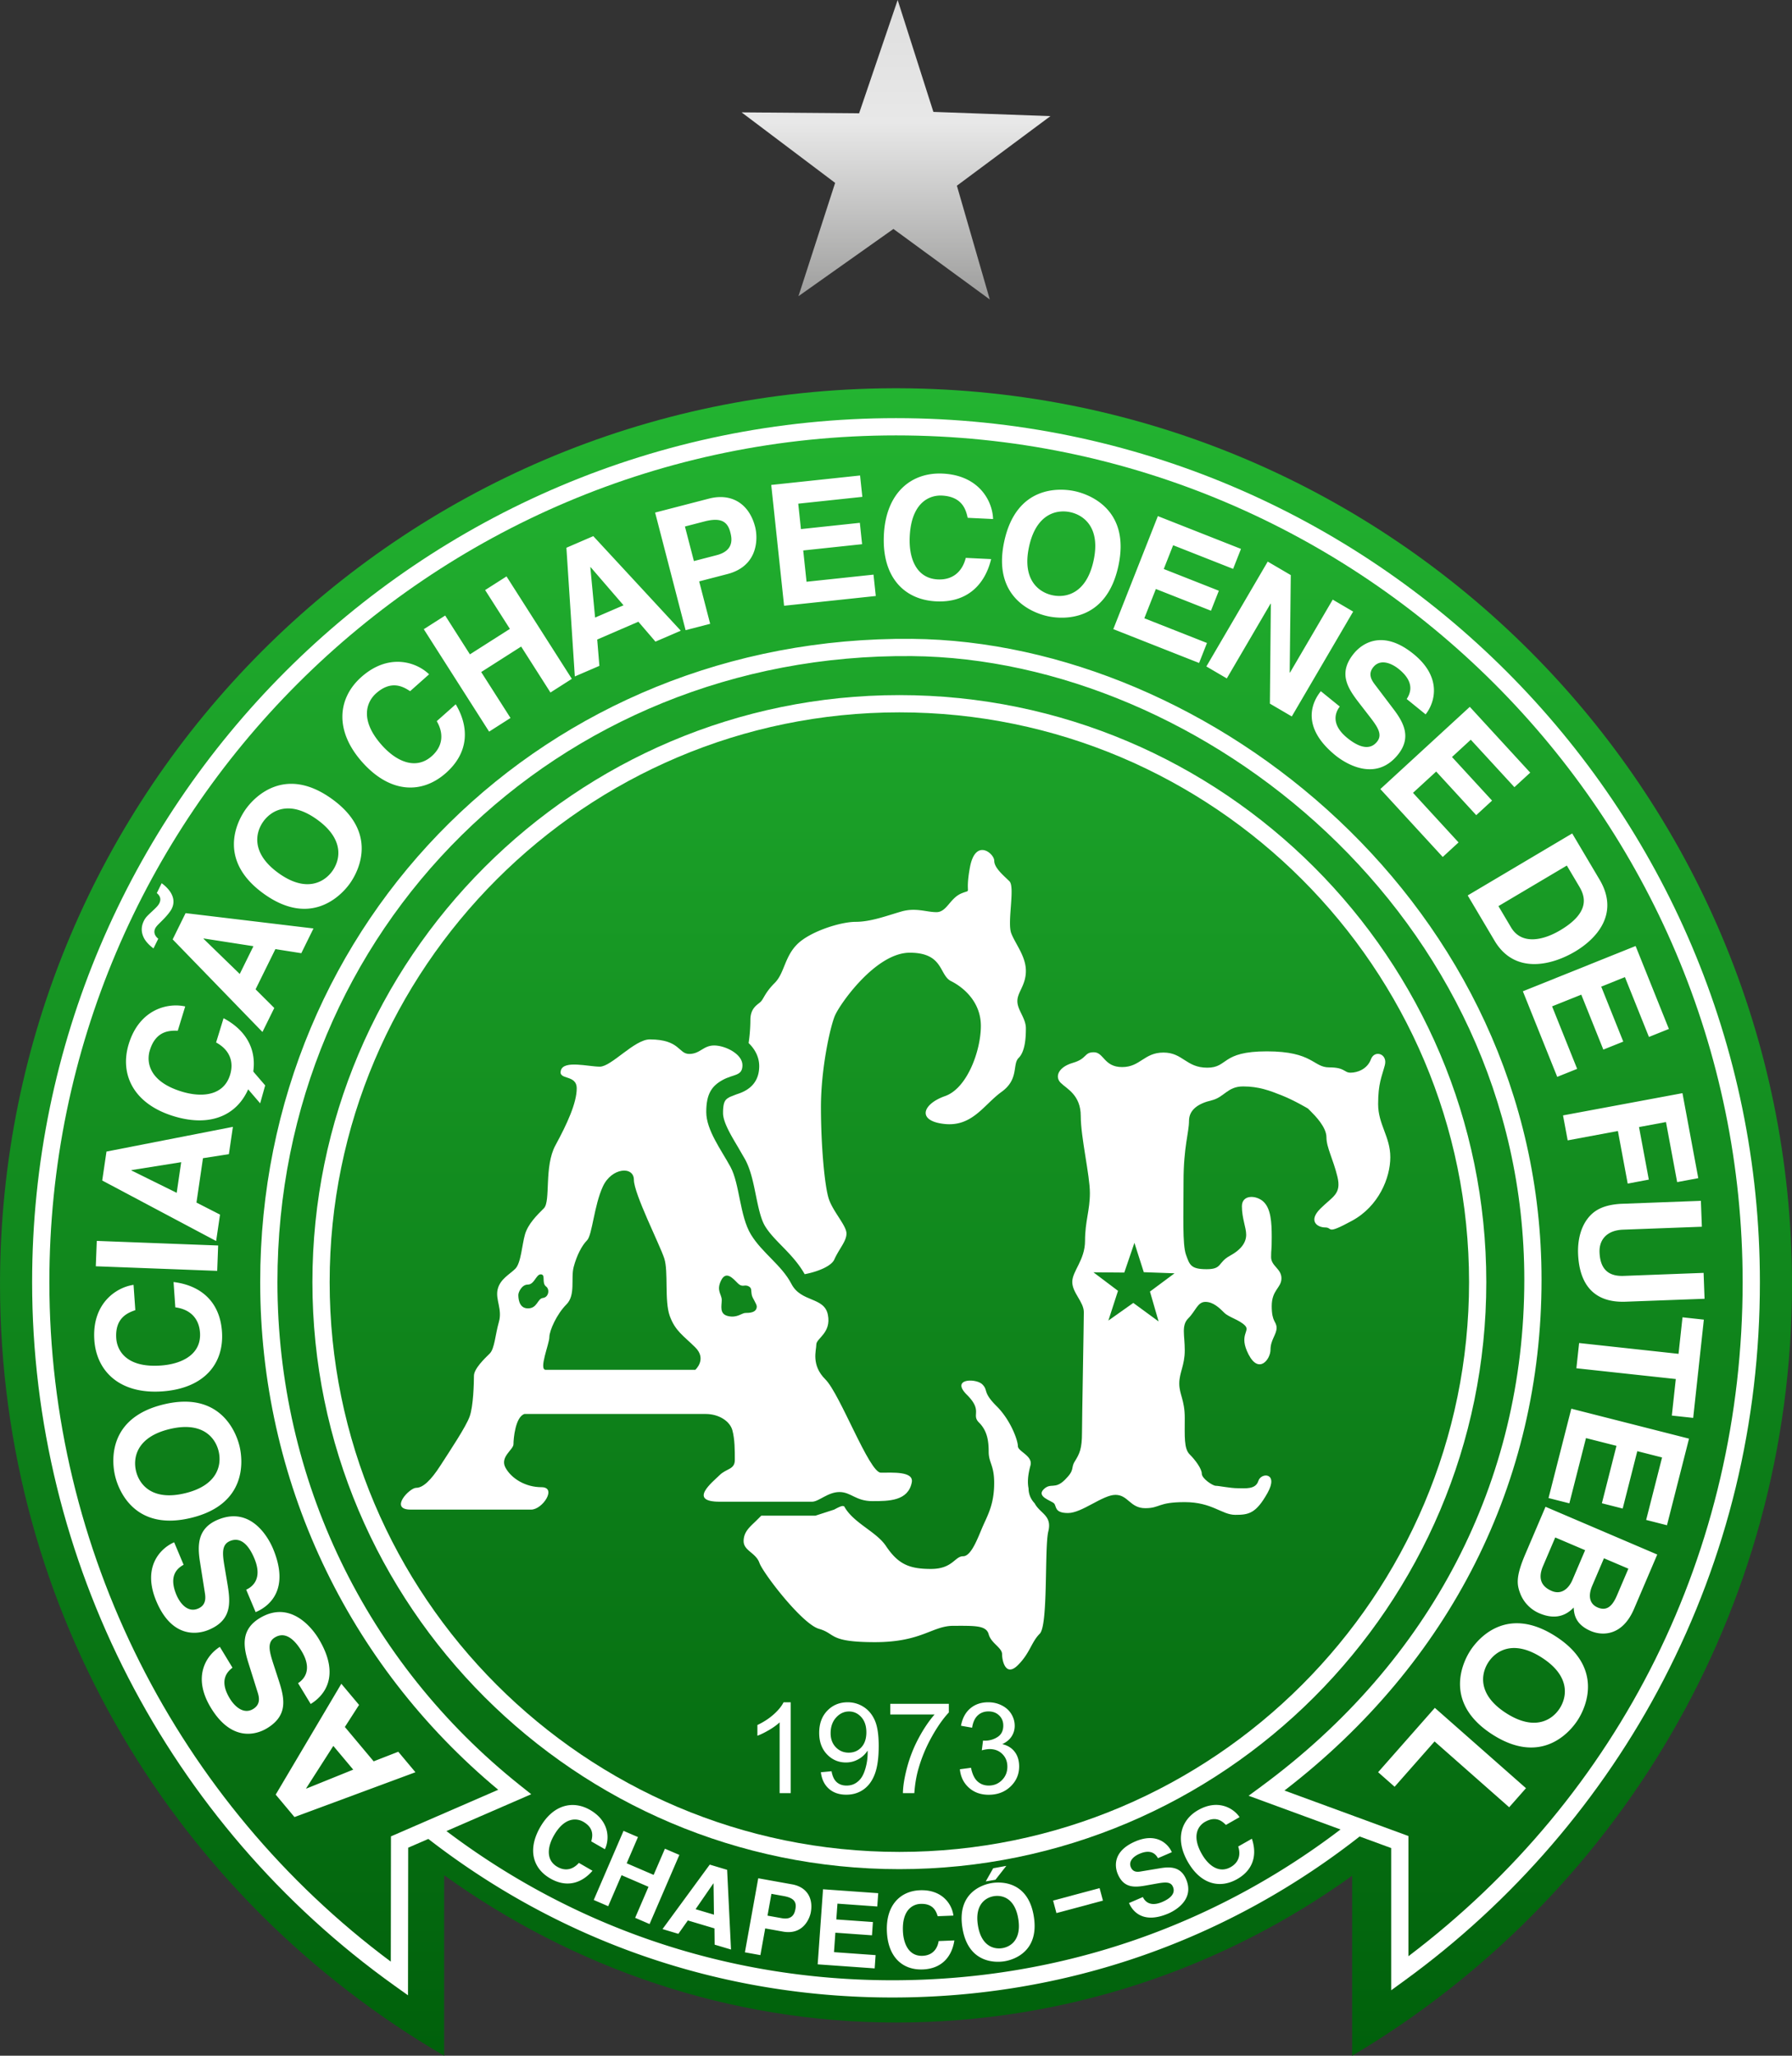 <svg xmlns="http://www.w3.org/2000/svg" xmlns:xlink="http://www.w3.org/1999/xlink" viewBox="103.15 51.92 391.37 448.92"><rect x="103.15" y="51.92" width="391.37" height="448.92" fill="#333333" stroke="none"/><defs><linearGradient id="a"><stop offset="0%" stop-color="#00600b"/><stop offset="100%" stop-color="#23b431"/></linearGradient><linearGradient xlink:href="#a" id="b" x1="0" x2="0" y1="0" y2="1" gradientTransform="rotate(180 .5 .5)" gradientUnits="objectBoundingBox"/></defs><path d="M298.141 136.709c-107.755.374-194.987 87.841-194.987 195.684 0 71.692 38.562 134.364 96.99 168.448v-39.345h.112c28.057 20.158 62.202 32.095 98.582 32.095 37.179 0 71.578-11.886 99.622-32.06v39.31c57.503-34.084 96.062-96.756 96.062-168.448 0-107.843-87.235-195.31-194.991-195.684z" style="fill:url(#b)"/><path d="M265.962 338.632c-.796 0-1.793 1.14-3.785.693-1.993-.445-1.396-2.28-1.396-3.517 0-1.241-1.243-2.033-.148-4.262 1.096-2.23 2.606-.428 3.585.544 1.17 1.165 1.496.15 2.54.791.641.4.372.907.598 1.904.142.632 1.07 1.901 1.07 2.435 0 1.387-1.668 1.412-2.464 1.412m-10.957 12.422h-32.673c-1.594 0 .797-5.682.797-7.131 0-1.458 1.66-5.093 3.719-7.138 2.059-2.05.93-5.685 1.593-8.195.662-2.513 1.794-4.688 2.92-5.816 1.132-1.12 1.53-7.601 3.456-11.757 1.925-4.16 6.774-4.496 6.774-1.455 0 3.035 5.71 14.271 6.64 17.175.93 2.913 0 9.256 1.196 12.557 1.193 3.3 2.986 4.292 5.578 6.87 2.589 2.572 0 4.89 0 4.89m-36.559-13.414c-2.09 0-2.09-2.478-2.09-2.973 0-.496.7-2.23 2.09-2.23 1.396 0 1.795-2.23 2.789-2.23 1.197 0 .114 1.871 1.197 2.674.821.615.547 2.332-.698 2.48-1.245.15-1.195 2.279-3.288 2.279m77.066 35.875c-2.52 0-8.901-17.175-12.084-20.349-3.189-3.171-1.994-6.34-1.994-7.658 0-1.326 3.322-2.516 2.523-6.481-.797-3.964-5.842-2.636-7.967-6.74-2.125-4.093-6.377-6.737-8.832-10.77-2.458-4.027-2.458-11.032-4.45-14.733-1.994-3.697-5.313-8.056-5.313-12.023 0-3.965 1.196-5.687 3.587-7.005 2.39-1.32 4.317-.792 4.317-3.237s-3.788-4.296-6.178-4.296-3.055 1.851-5.445 1.851c-2.389 0-1.993-3.17-8.632-3.17-3.321 0-8.366 5.948-10.891 5.948-2.524 0-7.837-1.453-8.502.792-.662 2.246 3.454.793 3.454 3.965 0 3.17-2.125 7.791-4.647 12.419-2.523 4.627-.996 12.222-2.523 13.746-1.53 1.518-3.454 3.432-4.119 5.68-.665 2.25-.863 6.276-2.126 7.533-1.262 1.251-3.318 2.25-3.85 4.49-.532 2.249 1.063 4.362.265 7.136-.797 2.776-.928 5.817-1.991 6.876-1.064 1.05-3.454 3.3-3.454 4.887s-.134 6.605-.93 8.848c-.796 2.25-4.25 7.405-6.374 10.706-2.126 3.308-3.852 4.893-5.314 4.893-1.461 0-5.975 4.757-1.195 4.757h26.298c2.522 0 5.712-4.894 2.258-4.894s-6.509-1.845-7.836-4.223c-1.329-2.379 1.726-3.964 1.726-5.153 0-1.192.397-5.953 2.39-6.611h39.58c2.921 0 5.31 1.587 5.843 3.568.53 1.982.53 4.362.53 6.473 0 2.12-1.861 1.853-3.318 3.308-1.46 1.45-7.042 5.81 0 5.81h20.188c1.46 0 3.452-2.113 5.976-2.113s3.584 1.984 7.172 1.984 7.833 0 8.63-4.093c.48-2.466-4.251-2.12-6.772-2.12" style="fill:#fff;fill-rule:evenodd"/><path d="M329.105 380.195c-.564-.602-1.022-1.345-1.224-2.306a4.7 4.7 0 0 1-.094-.916v-.004c-.25-1.266-.195-2.784.416-5.035.573-2.108-2.748-3.031-2.748-4.22s-1.528-5.619-4.65-8.722c-3.118-3.109-1.762-3.409-3.118-4.758-1.36-1.357-6.975-1.32-3.39 2.25 3.588 3.566.926 4.354 2.655 6.075 1.729 1.717 2.125 3.829 2.125 6.344 0 2.51 1.199 2.907 1.199 6.87 0 4.498-1.33 6.876-2.391 9.253-1.061 2.381-2.527 6.74-4.382 6.74-1.86 0-2.259 2.775-7.04 2.775s-7.174-1.06-9.83-5.023c-2.121-3.164-7.143-5.01-9.109-8.642-.124-.04-.238-.081-.32-.081-.417 0-1.231.442-1.881.788l-4.097 1.326h-11.817c-.356.36-.722.723-1.063 1.06-1.262 1.255-2.79 2.376-2.79 4.49 0 2.119 2.656 2.515 3.453 4.76s9.297 13.347 13.015 14.405c3.721 1.054 1.991 2.905 12.219 2.905s12.483-3.57 17.134-3.57 7.17-.127 7.7 1.853c.536 1.985 2.925 2.9 2.925 4.355 0 1.457.793 5.025 3.453 2.384 2.656-2.645 2.92-5.022 4.78-6.873 1.863-1.854 1-18.816 1.863-22.333.863-3.522-1.776-3.845-2.993-6.15h-.003zM327.2 263.932c0-3.172-2.26-5.813-3.189-8.192s.863-10.113-.399-11.367c-1.261-1.254-3.322-2.907-3.322-4.489 0-1.585-4.114-5.024-5.309 1.45-1.196 6.477.66 4.629-1.86 5.684-2.523 1.055-3.19 4.095-5.445 4.095s-4.519-1.053-7.706-.13-6.643 2.244-9.96 2.244c-3.319 0-9.96 2.117-12.749 4.892-2.79 2.775-2.792 6.338-4.916 8.455s-2.39 3.433-3.053 4.097c-.665.662-2.257 1.323-2.257 3.963 0 .922-.056 2.836-.388 5.063 1.376 1.335 2.313 3.028 2.313 5.048 0 4.536-3.602 5.708-4.957 6.148l-1.408.554c-.962.53-1.535.849-1.535 3.54 0 1.955 1.705 4.81 3.206 7.331l1.63 2.818c1.205 2.237 1.778 5.048 2.327 7.768.526 2.562 1.067 5.22 2.017 6.781.923 1.513 2.27 2.894 3.699 4.355 1.773 1.814 3.583 3.705 4.952 6.133 2.97-.57 5.837-1.784 6.471-3.21 1.063-2.378 2.656-3.964 2.656-5.679s-2.925-4.758-3.851-7.532c-.93-2.776-1.727-11.763-1.727-20.086 0-8.326 1.993-17.448 3.055-19.956s8.899-13.742 16.337-13.742 6.376 4.887 9.031 6.208c2.656 1.325 6.506 4.5 6.506 9.783 0 5.284-2.924 13.607-7.837 15.326-4.912 1.72-6.237 5.42-.13 6.081 6.11.66 8.628-4.231 12.482-7.005 3.853-2.776 2.328-6.012 3.722-7.4 1.393-1.389 1.593-4.232 1.593-6.476 0-2.246-1.858-3.964-1.858-5.946 0-1.983 1.858-3.436 1.858-6.607M298.053 488.125c-37.481 0-72.838-12.215-102.244-35.323l-.78-.615 2.357-2.937.75.59c28.737 22.583 63.288 34.52 99.917 34.52 36.916 0 71.678-12.104 100.53-34.999l2.34 2.949c-29.523 23.43-65.097 35.815-102.87 35.815" style="fill:#fff;fill-rule:evenodd"/><path d="M298.837 147c-101.959 0-184.905 82.95-184.905 184.906 0 58.36 27.805 113.55 74.567 148.386l.035-27.354 23.427-10.176c-33.08-27.523-51.986-67.747-51.986-110.856 0-79.257 62.625-141.21 142.36-140.476 65.03.614 137.486 58.242 137.486 139.95 0 44.162-19.907 83.644-56.144 111.548l27.07 9.932v26.25c46.44-35.156 72.994-88.591 72.994-147.204C483.741 229.949 400.795 147 298.836 147M192.255 487.646l-2.972-2.123c-49.54-35.392-79.118-92.818-79.118-153.617 0-104.034 84.639-188.673 188.672-188.673 104.034 0 188.67 84.639 188.67 188.673 0 30.734-7.09 59.98-21.074 86.918-13.366 25.75-32.891 48.416-56.465 65.55l-2.989 2.174v-31.059l-31.132-11.42 2.82-2.078c37.008-27.28 57.39-66.56 57.39-110.612 0-79.51-70.492-135.585-133.756-136.184-77.586-.724-138.56 59.577-138.56 136.711 0 42.993 19.31 83.042 52.98 109.879l2.45 1.95-26.874 11.675z" style="fill:#fff;fill-rule:evenodd"/><path d="M275.845 443.502h-2.427v-15.464q-.876.835-2.3 1.671-1.422.836-2.553 1.254v-2.345q2.034-.958 3.559-2.32 1.523-1.362 2.157-2.643h1.564zM292.362 430.208q0-2.09-1.113-3.316-1.113-1.228-2.676-1.227-1.619 0-2.818 1.321-1.2 1.322-1.2 3.425 0 1.886 1.139 3.068 1.14 1.18 2.811 1.178 1.686 0 2.77-1.178 1.087-1.18 1.087-3.27m-9.938 8.725 2.333-.218q.296 1.646 1.133 2.387.836.742 2.144.742 1.118.001 1.962-.512a4.2 4.2 0 0 0 1.382-1.37q.54-.854.903-2.312.363-1.453.364-2.965 0-.162-.014-.485a5.5 5.5 0 0 1-1.988 1.879q-1.261.722-2.731.722-2.454 0-4.152-1.779-1.7-1.78-1.7-4.691 0-3.009 1.774-4.842c1.18-1.222 2.663-1.834 4.441-1.834a6.35 6.35 0 0 1 3.528 1.038q1.595 1.04 2.426 2.96.83 1.922.83 5.561-.001 3.79-.823 6.034-.822 2.247-2.447 3.418t-3.81 1.173q-2.318 0-3.788-1.287-1.47-1.288-1.767-3.619M297.58 426.325v-2.333h12.795v1.888q-1.887 2.01-3.742 5.338a32.6 32.6 0 0 0-2.865 6.851q-.727 2.48-.93 5.433h-2.494q.04-2.332.916-5.636a29.7 29.7 0 0 1 2.515-6.37q1.639-3.067 3.486-5.171zM312.788 438.285l2.427-.324q.418 2.063 1.422 2.972 1.006.911 2.448.91 1.712.001 2.892-1.187 1.18-1.186 1.18-2.937 0-1.671-1.092-2.76-1.093-1.082-2.778-1.083-.688 0-1.712.27l.27-2.132q.24.027.39.026 1.55 0 2.79-.808 1.242-.809 1.242-2.493 0-1.336-.904-2.211-.904-.877-2.332-.877-1.416 0-2.36.89-.943.889-1.213 2.67l-2.427-.432q.445-2.44 2.022-3.782 1.577-1.341 3.924-1.342 1.618-.001 2.98.694t2.083 1.896q.72 1.199.72 2.548c0 .855-.228 1.63-.686 2.333q-.69 1.05-2.037 1.671 1.754.404 2.724 1.679.97 1.273.97 3.188 0 2.589-1.886 4.39-1.888 1.8-4.774 1.799-2.602 0-4.322-1.549-1.72-1.552-1.961-4.02M184.755 436.553l-6.288-7.505 3.1-4.817-3.87-4.617-14.334 24.206 4.104 4.902 26.417-9.788-3.75-4.477zm-14.689 5.946-.049-.059 5.932-9.258 4.345 5.182zM168.245 419.48c1.241-.797 3.264-2.887.753-7.027-1.359-2.248-3.411-4.416-5.813-2.959-1.768 1.068-1.208 3.066-.321 5.814l.906 2.779c1.368 4.177 2.692 8.22-2.301 11.242-2.527 1.533-7.806 2.873-12.27-4.484-4.215-6.956-.797-11.58 1.967-13.29l2.757 4.546c-.932.74-3.106 2.573-.594 6.715 1.09 1.8 3.058 3.55 5.111 2.303 1.771-1.072 1.266-2.76.915-3.838l-1.994-6.356c-1.118-3.558-1.578-7.166 2.499-9.638 6.824-4.138 11.64 2.454 12.845 4.437 5.022 8.286 1.111 12.597-1.702 14.303zM156.917 399.066c1.351-.608 3.653-2.376 1.776-6.84-1.015-2.422-2.727-4.867-5.316-3.782-1.908.807-1.645 2.86-1.17 5.702l.488 2.882c.741 4.345 1.459 8.528-3.923 10.79-2.727 1.15-8.146 1.699-11.48-6.236-3.151-7.499.91-11.568 3.895-12.864l2.063 4.907c-1.036.593-3.45 2.093-1.578 6.554.816 1.939 2.507 3.956 4.72 3.025 1.906-.796 1.657-2.532 1.467-3.657l-1.039-6.58c-.586-3.68-.513-7.318 3.883-9.167 7.359-3.09 11.155 4.127 12.058 6.27 3.75 8.932-.751 12.625-3.782 13.902zM144.87 383.39c12.105-2.916 11.412-12.254 10.59-15.667-.826-3.409-4.465-12.04-16.571-9.115-12.106 2.92-11.413 12.258-10.59 15.668.826 3.411 4.464 12.042 16.57 9.114m-1.3-5.384c-7.222 1.74-10.006-1.92-10.708-4.826-.703-2.914.107-7.444 7.327-9.185 7.22-1.744 10.006 1.919 10.707 4.827.703 2.913-.104 7.44-7.326 9.184M132.704 338.024c-1.555.553-4.482 1.615-4.16 6.182.185 2.658 2.23 6.44 9.711 5.913 4.756-.33 8.902-2.515 8.573-7.2-.213-3.058-2.098-5.067-5.388-5.508l-.386-5.524c5.827.702 10.107 4.178 10.574 10.81.494 7.04-3.908 12.424-13.049 13.07-9.253.644-14.346-4.37-14.824-11.187-.556-7.921 4.673-11.511 8.561-12.08zM124.072 328.444l.214-5.543 26.51 1.006-.208 5.54zM146.059 314.53l1.421-9.687 5.66-.888.875-5.958-27.61 5.397-.93 6.322 24.88 13.214.847-5.772zm-14.208-7.011.01-.077 10.861-1.73-.982 6.693zM141.973 277.006c-1.648-.045-4.76-.107-6.1 4.272-.781 2.544-.233 6.809 6.94 9.009 4.556 1.395 9.208.849 10.582-3.638.9-2.932-.133-5.49-3.049-7.08l1.627-5.297c5.188 2.747 7.93 7.528 5.984 13.893-2.067 6.747-8.108 10.188-16.873 7.503-8.867-2.714-11.821-9.222-9.818-15.76 2.328-7.597 8.499-9.07 12.331-8.204zM137.394 246.947c.497.411 1.097 1.118.559 2.214-.23.463-.592.86-1.579 1.773-.984.92-1.429 1.316-1.804 2.08-.736 1.49-.497 2.76.053 3.817.57 1.02 1.449 1.745 2.047 2.2l1.046-2.12c-.332-.245-1.233-1.098-.66-2.261.276-.562.97-1.127 1.825-2.025.492-.497 1.414-1.53 1.774-2.258 1.356-2.75-1.287-4.917-2.198-5.572zm21.571 21.017 4.33-8.782 5.657.894 2.66-5.403-27.93-3.348-2.825 5.734 19.613 20.22 2.581-5.24zm-11.368-11.039.032-.067 10.87 1.689-2.99 6.064zM160.738 247.08c10.106 7.28 16.736.667 18.788-2.181 2.05-2.851 6.218-11.232-3.887-18.51s-16.734-.664-18.786 2.184c-2.05 2.85-6.22 11.229 3.885 18.507m3.24-4.494c-6.027-4.342-5.064-8.843-3.317-11.273 1.749-2.426 5.71-4.764 11.738-.424 6.03 4.34 5.066 8.837 3.318 11.267-1.751 2.428-5.712 4.768-11.739.43M192.72 202.856c-1.385-.894-4.01-2.567-7.434.476-1.991 1.768-3.74 5.696 1.242 11.301 3.167 3.565 7.423 5.518 10.931 2.401 2.294-2.038 2.742-4.758 1.078-7.631l4.143-3.682c3.002 5.047 2.861 10.559-2.112 14.978-5.277 4.689-12.228 4.488-18.316-2.361-6.16-6.938-5.298-14.031-.184-18.573 5.939-5.277 11.974-3.322 14.797-.593zM209.101 180.774l4.672-2.979 14.266 22.37-4.671 2.982-6.398-10.034-8.727 5.564 6.4 10.03-4.672 2.983-14.268-22.37 4.673-2.981 5.404 8.475 8.728-5.563zM233.58 191.576l8.99-3.886 3.729 4.346 5.53-2.387-19.106-20.65-5.871 2.536 1.84 28.107 5.363-2.313zm-1.501-15.777.064-.029 7.185 8.33-6.21 2.681zM255.847 178.88l6.152-1.595c6.904-1.788 6.67-7.99 6.069-10.315-1.305-5.043-5.138-7.448-10.108-6.158l-11.734 3.04 6.657 25.683 5.364-1.39zm-1.15-4.436-1.958-7.548 4.258-1.103c3.326-.861 4.99-.185 5.64 2.317.296 1.146 1.038 4.008-2.97 5.045zM293.924 177.406l.497 4.665-20.028 2.132-2.805-26.383 19.4-2.065.497 4.668-14 1.488.59 5.55 12.864-1.37.493 4.668-12.86 1.368.727 6.834zM314.493 165c-.365-1.61-1.073-4.639-5.647-4.86-2.66-.126-6.657 1.459-7.016 8.95-.228 4.762 1.452 9.134 6.136 9.36 3.065.148 5.29-1.486 6.107-4.703l5.54.267c-1.386 5.703-5.341 9.547-11.986 9.228-7.05-.336-11.88-5.341-11.44-14.496.446-9.265 6.025-13.733 12.852-13.405 7.938.38 10.886 5.997 10.994 9.923zM322.483 170.12c-2.651 12.17 6.051 15.618 9.483 16.365 3.427.748 12.776 1.235 15.428-10.933 2.653-12.17-6.052-15.616-9.482-16.363-3.43-.749-12.78-1.237-15.429 10.931m5.412 1.18c1.584-7.256 6.097-8.165 9.019-7.529 2.925.639 6.649 3.342 5.065 10.6-1.581 7.257-6.09 8.166-9.015 7.527-2.926-.637-6.648-3.34-5.069-10.597M366.75 192.332l-1.72 4.365-18.736-7.389 9.732-24.682 18.154 7.16-1.719 4.364-13.1-5.164-2.048 5.19 12.032 4.745-1.72 4.365-12.036-4.744-2.52 6.395zM366.619 197.458l13.399-22.9 5.037 2.949-.239 21.266.064.038 9.333-15.948 4.464 2.613-13.402 22.9-4.783-2.8.208-21.798-.063-.038-9.554 16.332zM395.754 206.216c-.905 1.171-2.1 3.819 1.655 6.87 2.04 1.656 4.701 3.005 6.473.824 1.303-1.604.104-3.294-1.66-5.58l-1.788-2.31c-2.7-3.476-5.307-6.832-1.624-11.365 1.861-2.294 6.38-5.339 13.063.089 6.31 5.124 4.65 10.63 2.631 13.177l-4.13-3.351c.628-1.012 2.052-3.472-1.705-6.523-1.63-1.329-4.072-2.31-5.586-.445-1.308 1.606-.265 3.02.43 3.923l4.02 5.309c2.254 2.97 3.902 6.214.9 9.915-5.036 6.196-11.787 1.616-13.597.15-7.514-6.103-5.289-11.482-3.214-14.036zM421.695 235.885l-3.453 3.176-13.625-14.828 19.535-17.956 13.198 14.369-3.454 3.174-9.53-10.366-4.1 3.779 8.749 9.519-3.455 3.179-8.75-9.525-5.062 4.65zM423.694 247.46l5.86 9.885c4.467 7.532 12.675 5.285 17.57 2.38 4.327-2.56 9.926-8.035 5.366-15.724l-5.974-10.077zm21.65-6.524 2.714 4.575c1.207 2.034 2.572 5.564-4.167 9.563-3.75 2.222-8.433 3.237-10.734-.64l-2.752-4.639zM447.598 285.334l-4.353 1.745-7.505-18.687 24.625-9.886 7.267 18.109-4.356 1.75-5.245-13.07-5.175 2.08 4.812 12.006-4.353 1.745-4.817-12.003-6.375 2.56zM463.249 309.521l-4.612.865-2.139-11.481-10.969 2.044-1.018-5.453 26.085-4.857 3.455 18.564-4.611.86-2.444-13.116-5.886 1.095zM458.179 336.182c-6.98.261-10.127-3.838-10.38-10.52-.089-2.438.361-6.08 2.896-8.538 1.57-1.501 3.692-2.134 6.352-2.314l17.573-.658.214 5.655-17.207.644c-3.695.14-5.24 2.338-5.143 4.925.143 3.806 2.047 5.288 5.259 5.169l17.471-.66.208 5.653zM469.14 353.069l-21.712-2.352.599-5.513 21.712 2.36.866-7.975 4.662.507-2.326 21.456-4.667-.506zM445.895 380.211l-4.548-1.154 4.972-19.512 25.71 6.54-4.815 18.911-4.546-1.16 3.475-13.642-5.41-1.374-3.189 12.532-4.547-1.156 3.188-12.54-6.66-1.691zM458.785 394.482l-2.5 5.851c-.985 2.304-2.203 3.474-4.208 2.62-1.939-.833-2.04-2.762-1.179-4.764l2.551-5.98zm-18.094-13.518-4.41 10.332c-2.137 4.996-1.855 6.685-1.092 8.66.705 1.828 2.2 3.431 4.13 4.255 2.414 1.028 5.128 1.263 7.525-1.244.075 1.237.217 3.624 3.718 5.12 2.517 1.082 6.908 1.146 9.463-4.833l5.067-11.863zm8.647 9.479-2.772 6.498c-.782 1.832-2.382 3.321-4.527 2.4-2.477-1.057-2.955-2.946-1.896-5.425l2.67-6.253zM442.872 409.236c-10.484-6.724-16.75.23-18.643 3.189-1.896 2.958-5.607 11.549 4.871 18.273 10.489 6.721 16.75-.237 18.643-3.191 1.9-2.95 5.61-11.55-4.871-18.27m-2.994 4.664c6.248 4.012 5.531 8.551 3.915 11.076-1.613 2.517-5.444 5.064-11.698 1.053-6.251-4.011-5.532-8.553-3.916-11.07 1.617-2.523 5.447-5.07 11.7-1.06M416.457 432.207l-8.724 9.897-3.603-3.178 12.387-14.052 19.904 17.544-3.669 4.162zM232.284 454.032c.253-.988.723-2.858-1.737-4.278-1.427-.82-4.078-1.085-6.399 2.947-1.475 2.553-1.789 5.438.73 6.891 1.649.95 3.331.683 4.696-.863l2.975 1.718c-2.375 2.755-5.646 3.752-9.215 1.687-3.79-2.178-5.032-6.302-2.198-11.222 2.87-4.984 7.209-5.862 10.878-3.749 4.265 2.46 4.298 6.391 3.243 8.583l-2.973-1.711zM248.369 455.632l3.152 1.355-6.505 15.098-3.15-1.36 2.916-6.772-5.886-2.539-2.918 6.773-3.154-1.358 6.504-15.094 3.153 1.353-2.463 5.726 5.886 2.536zM253.372 471.3l5.814 1.734.04 3.55 3.575 1.065-.848-17.406-3.795-1.136-10.317 14.077 3.465 1.036zm5.568-8.083.046.01.091 6.809-4.014-1.194zM270.268 473.037l3.874.695c4.35.785 5.824-2.764 6.09-4.228.571-3.18-.961-5.528-4.092-6.088l-7.39-1.328-2.912 16.171 3.38.61zm.503-2.79.856-4.76 2.682.485c2.093.377 2.857 1.187 2.571 2.766-.128.718-.454 2.522-2.978 2.07zM294.38 478.868l-.204 2.901-12.445-.884 1.167-16.395 12.055.856-.207 2.903-8.697-.62-.248 3.449 7.992.567-.203 2.898-7.996-.569-.298 4.247zM307.939 470.374c-.312-.976-.91-2.804-3.749-2.694-1.643.06-4.026 1.258-3.845 5.9.115 2.952 1.384 5.559 4.289 5.44 1.9-.068 3.184-1.197 3.518-3.22l3.431-.138c-.549 3.59-2.784 6.179-6.902 6.337-4.368.17-7.616-2.658-7.838-8.33-.226-5.74 2.98-8.8 7.21-8.961 4.918-.2 7.038 3.109 7.317 5.53zM313.339 472.924c1.219 7.618 7.018 7.637 9.17 7.292 2.143-.343 7.648-2.18 6.423-9.792-1.22-7.62-7.018-7.64-9.169-7.294-2.143.345-7.647 2.179-6.424 9.794m3.388-.546c-.728-4.542 1.667-6.087 3.5-6.38 1.828-.295 4.586.421 5.315 4.97.728 4.542-1.664 6.086-3.498 6.38-1.83.294-4.587-.428-5.317-4.97M352.754 466.189c.38.835 1.49 2.255 4.242 1.067 1.496-.645 3.003-1.716 2.317-3.315-.509-1.175-1.777-1.002-3.54-.696l-1.784.318c-2.682.488-5.274.954-6.705-2.367-.72-1.687-1.094-5.041 3.808-7.147 4.625-1.994 7.172.504 7.987 2.341l-3.03 1.308c-.373-.64-1.313-2.132-4.069-.942-1.198.517-2.435 1.57-1.85 2.937.51 1.177 1.587 1.016 2.277.888l4.072-.676c2.277-.383 4.53-.358 5.7 2.357 1.954 4.543-2.503 6.93-3.826 7.504-5.51 2.368-7.821-.402-8.63-2.272zM370.888 450.44c-.728-.716-2.103-2.07-4.57-.665-1.432.817-2.995 2.968-.696 7.014 1.463 2.561 3.79 4.29 6.318 2.853 1.648-.944 2.271-2.536 1.632-4.49l2.984-1.697c1.168 3.442.38 6.77-3.2 8.808-3.803 2.164-7.99 1.149-10.799-3.784-2.844-4.992-1.413-9.183 2.266-11.278 4.279-2.435 7.687-.479 9.047 1.54zM320.06 459.902l2.867-.52-2.368 3.026-2.124.37z" style="fill:#fff;fill-rule:evenodd"/><path d="m157.883 285.247 3.183 3.7-1.099 3.914-3.178-3.703zM299.566 207.48c-68.606 0-124.42 55.817-124.42 124.424 0 68.61 55.814 124.429 124.42 124.429 68.608 0 124.424-55.82 124.424-124.429 0-68.607-55.816-124.424-124.424-124.424m0 252.617c-70.682 0-128.186-57.506-128.186-128.193 0-70.684 57.504-128.19 128.186-128.19 70.684 0 128.19 57.506 128.19 128.19 0 70.687-57.506 128.193-128.19 128.193M344.033 466.968l-10.158 2.723-.731-2.733 10.156-2.72z" style="fill:#fff;fill-rule:evenodd"/><defs><linearGradient id="c"><stop offset="0%" stop-color="#dedede"/><stop offset="41%" stop-color="#e8e8e8"/><stop offset="100%" stop-color="#9d9d9c"/></linearGradient><linearGradient xlink:href="#c" id="d" x1="0" x2="0" y1="0" y2="1" gradientUnits="objectBoundingBox"/></defs><path d="m290.778 76.663-25.668-.206 20.432 15.4-8.008 24.743 20.738-14.682 21.047 15.401-7.187-24.845 20.432-15.195-25.565-.925-7.801-24.434z" style="fill:url(#d)"/><path d="m356.186 340.49-5.524-4.044-5.445 3.855 2.103-6.495-5.364-4.044 6.738.055 2.21-6.495 2.048 6.414 6.712.243-5.364 3.988zm47.945-47.483v-.002c0-4.49.796-5.946 1.461-8.46.67-2.511-2.255-3.433-3.033-1.303-.78 2.13-2.94 2.925-4.438 2.925-1.496 0-1.16-1.156-4.683-1.156-3.519 0-3.516-3.503-13.61-3.503-10.096 0-8.37 3.569-13.013 3.569-4.649 0-5.318-3.305-9.566-3.305s-5.046 3.17-9.029 3.17c-3.984 0-3.984-3.235-6.176-3.235-2.19 0-1.395 1.387-4.58 2.312-3.19.923-3.988 3.036-2.664 4.36 1.334 1.323 4.385 2.643 4.385 7.269 0 4.624 1.994 12.948 1.994 16.783s-1.06 6.207-1.06 10.439c0 4.224-2.787 6.61-2.787 8.988s2.522 4.36 2.522 6.604c0 2.246-.399 23.516-.399 26.294 0 3.566-.532 4.62-1.597 6.336-.906 1.46.138 1.72-2.125 3.972-2.257 2.24-3.071.517-4.668 2.102-1.595 1.595 1.68 2.455 2.278 3.05.6.593 0 2.111 3.058 2.111 3.051 0 7.566-3.965 10.357-3.965s3.185 2.906 6.508 2.906 2.654-1.32 8.634-1.32c5.975 0 8.101 2.777 11.022 2.777 2.925 0 4.515-.265 7.04-4.76s-1.394-4.556-1.994-2.642c-.595 1.918-2.922 1.587-4.514 1.587-1.596 0-4.116-.529-4.783-.529-.666 0-3.052-1.585-3.052-2.645 0-1.054-1.395-2.972-2.657-4.224-1.263-1.26-1.062-3.966-1.062-7.928 0-3.964-1.2-5.156-1.2-7.533 0-2.38 1.2-3.965 1.2-7.266 0-3.3-.798-5.418.793-6.999 1.592-1.585 1.995-3.568 3.72-3.568 1.731 0 3.124 1.388 4.12 2.379s3.252 1.518 4.513 2.776c1.26 1.25-1.46 1.982.795 6.338 2.259 4.359 4.784 1.05 4.784-1.056 0-2.117 1.328-3.3 1.328-4.755 0-1.457-1.06-1.192-1.06-4.76 0-3.566 2.121-3.963 2.121-6.074 0-2.112-2.257-2.646-2.257-4.629 0-1.98.137-1.058.137-4.36 0-3.31-.205-6.145-1.73-7.663-1.526-1.524-4.783-1.72-4.783.924 0 2.64.933 4.628.933 6.213 0 1.583-.933 3.17-3.586 4.621-2.655 1.455-1.593 2.911-5.048 2.911s-3.718-.93-4.514-3.173c-.795-2.247-.534-8.46-.534-15.992 0-7.531 1.196-10.704 1.196-13.214 0-2.513 2.126-3.831 4.917-4.49 2.789-.661 3.45-3.044 6.903-3.044s5.845.927 8.498 1.984c2.658 1.055 5.65 2.84 5.65 2.84l.728.728c.727.726 3.32 3.304 3.32 5.55 0 2.244 1.461 4.757 2.391 8.59.931 3.837-1 4.295-3.72 7-2.72 2.708-.66 4.104 1.063 4.104s0 1.716 5.846-1.457c5.848-3.17 8.367-9.383 8.367-13.876 0-4.495-2.66-7.137-2.66-11.626z" style="fill:#fff;fill-rule:evenodd"/></svg>